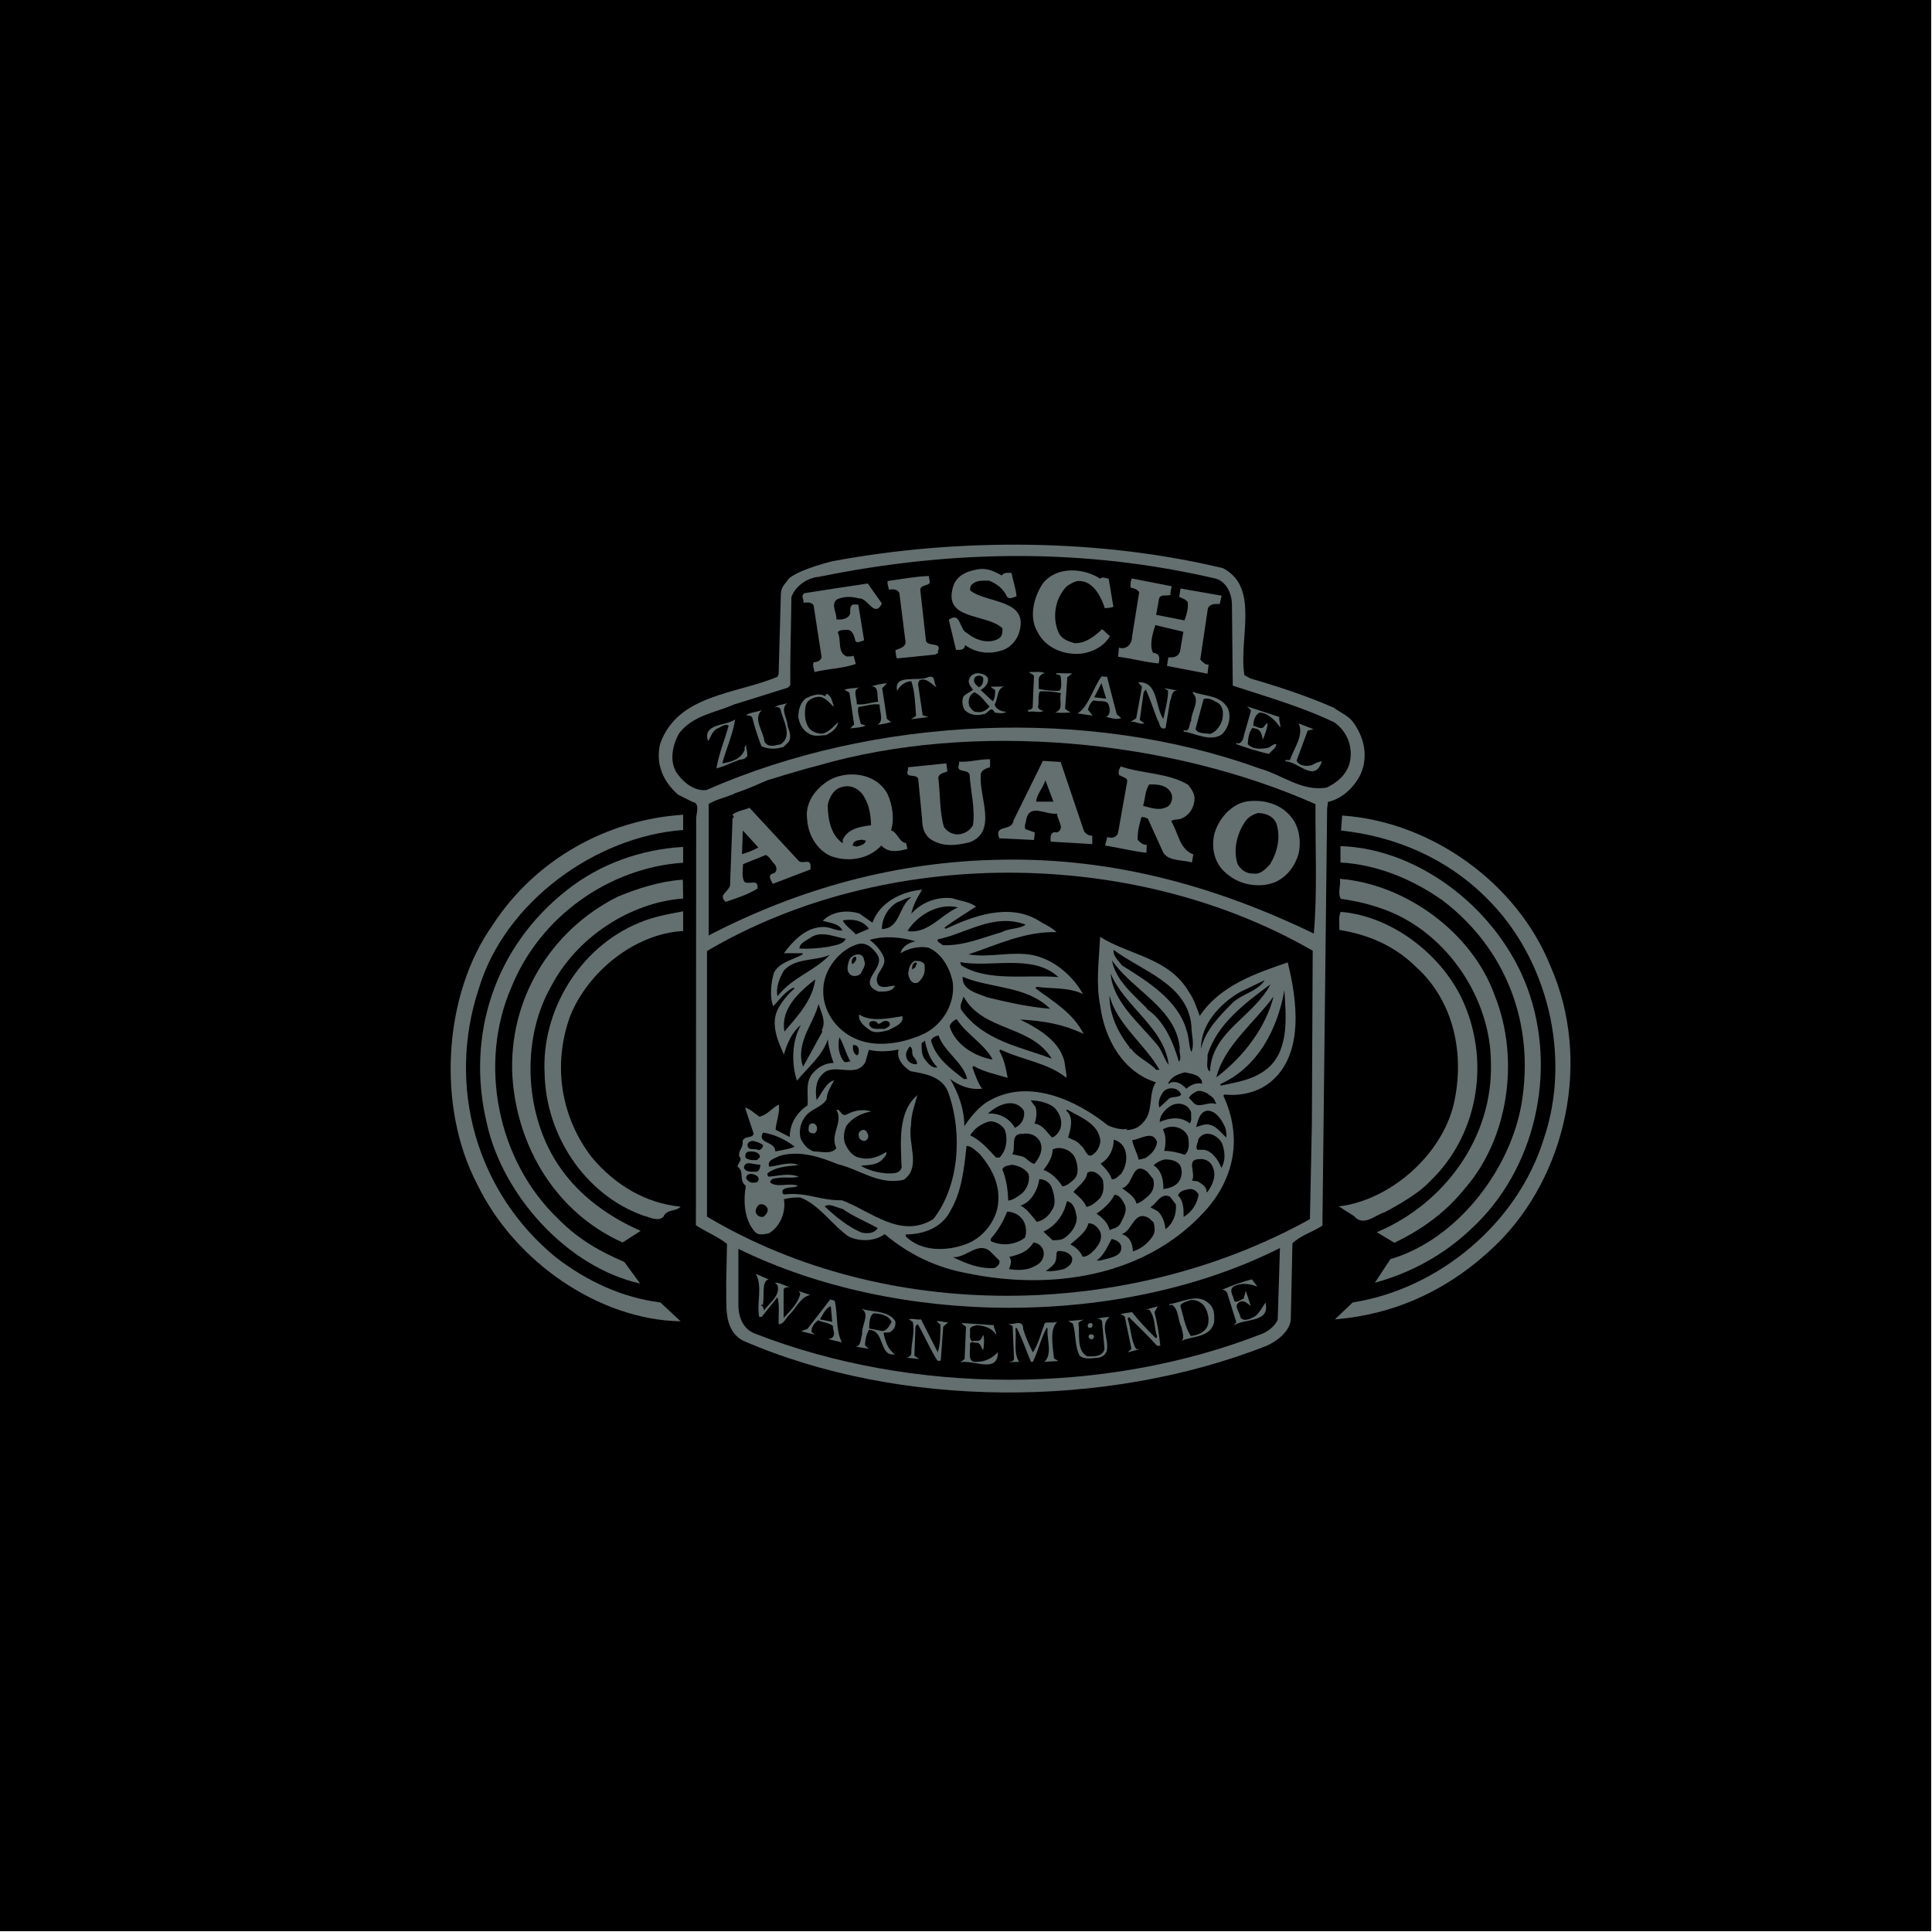 <?xml version="1.0" encoding="utf-8"?>
<!-- Generator: Adobe Illustrator 26.0.3, SVG Export Plug-In . SVG Version: 6.00 Build 0)  -->
<svg version="1.1" id="Ebene_1" xmlns="http://www.w3.org/2000/svg" xmlns:xlink="http://www.w3.org/1999/xlink" x="0px" y="0px"
	 viewBox="0 0 696 696" style="enable-background:new 0 0 696 696;" xml:space="preserve">
<style type="text/css">
	.st0{fill:#646F70;}
</style>
<rect width="695.7" height="695.7"/>
<g>
	<path d="M245.8,296.3c0,0-94.2,13.4-79.4,98.7c13.5,77.7,74.2,76.9,74.2,76.9l-13.9-14.3c0,0-57.9-22.8-51.2-83.8s70.2-66,70.2-66
		V296.3"/>
	<path d="M245.9,319.8c0,0-61.2,18.7-57.7,58c4.8,53.8,38.5,67.9,38.5,67.9l11.5-7.3c0,0-40.1-20-40.3-56.6
		c-0.2-36.6,48.2-49.8,48.2-49.8L245.9,319.8"/>
	<path d="M486,297.1c0,0,91.1,12.3,76.3,97.6c-13.5,77.7-76.6,76.1-76.6,76.1l10-8.9c0,0,64.2-27.4,57.5-88.5
		c-6.7-61.1-70.2-66-70.2-66l0.6-11.3"/>
	<path d="M483.8,319.6c0,0,60.2,18.7,56.7,58c-4.8,53.8-40.1,69-40.1,69l-11.5-7.8c0,0,41.7-20.5,41.9-57.1
		c0.2-36.6-47.8-49.8-47.8-49.8l0.3-12.3"/>
	<g>
		<path class="st0" d="M440.6,204.7c13.4,7,5.5,25.6,7.7,38.5l2.1,1.2c10.3,3,20.4,6.3,30.2,10.6c1.7,1.4,4.6,2.5,6.5,4.7
			c4.2,5.4,6,12.5,3.1,19.1c-2.2,4.7-6.7,9-11.8,10.1l-0.3,2.4l-1.7,150.2c-3.4,2.3-7.8,3.5-10.8,6.4l-0.6,27.6
			c-0.5,4.3-5.1,7.8-8.9,9.4c-57.6,22.6-131.9,22.7-188.6-2c-7.2-4.2-5.6-12.9-5.9-20.4l0.3-14.4c-3.4-2.7-7.6-4.3-11.2-6.7
			l0.1-146.4c-0.1-1.6,1.6-5.7-1.3-6.1c-1.6-0.8-5.2-2.6-5.2-2.6c-5.4-4.7-8.2-11.1-6.5-18.3c6.3-17.9,27.4-17.9,42.3-24.2l0.4-1
			l0.8-28.6c0.1-3,1.4-3.6,3-5.9c4.2-3.4,15.5-6.1,15.5-6.1C345.2,193.7,396.3,194,440.6,204.7z"/>
		<path d="M438.2,208.5c3.8,1.3,5.5,5.5,5.6,8.9l0.3,29.6c12.4,4.1,24.9,7.6,36.7,13.3c4.8,3.5,6.7,9.1,5.4,14.6
			c-1.2,4.2-4.3,6.9-8.2,8.8c-9.1,1.6-16.2-4.7-24.4-6.9c-61.6-22.3-138.6-18.8-199.1,7.8c-4.2,0.5-8-2.5-10.3-5.6
			c-3.3-4.3-2-10.6,0.5-14.9c5.1-6.5,12.9-7.3,19.7-10.3l19.5-6.1l0.8-0.9c-0.1-10.7,0.3-21.2,0.4-31.7c1.4-4,5.8-7,9.9-7.3
			c-0.3,0.1,0,0,0.5-0.1C343.3,198,390.8,197.4,438.2,208.5z"/>
		<path class="st0" d="M360.9,207.3c0.8-1.2,2-0.9,3.5-0.9c0.5,2.7,1.6,5.7,1.8,8.4c-1.3,0.4-3.1,1.6-3.8-0.6c-1.4-2.5-3.5-3.9-6-5
			c-2.2,0-4.3-0.3-6.1,1.2c-0.7,0.6-0.9,1.4-0.8,2.3c6,4.8,21.5,3,17.6,15.3c-0.7,2.4-3,5.2-5.6,6.1c-4.8,1.8-9.8,1.2-13.8-1.7
			c-0.4,2-1.8,1.7-3.3,1.7l-2.6-10.8c4.3-3.3,3.8,3.7,6.5,4.7c3,2.5,7.6,4.2,11.4,2.1c1.2-0.6,1.6-2.2,1.4-3.8
			c-5.9-5.5-22.1-2.6-17.5-15.7c1.7-3.9,5.7-5.1,9.4-5.6C356.1,204.7,358.4,206,360.9,207.3z"/>
		<path class="st0" d="M396.4,208.5c0.6-1,2.5,0,3,0l1.7,10.1c-1,0.4-2.1,0.4-3.1,0.5c-1.2-3.9-3.9-9.1-8.2-9.7
			c-2.2-0.5-3.8,0.8-5.4,1.7c-4.4,4.4-5.5,11.6-2.9,17.1c1.3,2.2,3.5,2.9,5.6,3.5c4.1,0.1,7.2-2.5,9.9-5c1,0.5,1.7,1.8,2.9,2.4
			c-2.2,3.9-6.7,6-10.6,6.4c-6.3,0.5-12.7-2.2-15.5-7.8c-3.3-5.4-1.3-12.7,1.8-17.4C380.6,203.8,390.4,204.6,396.4,208.5z"/>
		<path class="st0" d="M335,209.9c-0.7,1.2-3,0.7-3.5,2.4l2.1,18.7c1,2.1,6,0.1,4.2,3.8l0.3,0.3l-1.2,0.7l-13.8,1.4
			c-0.4-0.9-0.4-2-0.5-3c1.8-0.7,4.2-1.2,3.5-3.8l-2.1-16.8c-0.8-1.4-2.2-1.4-3.8-1.2c-0.1-1-0.7-2.2-0.4-3.1
			c5-0.7,9.9-1.6,14.8-1.8L335,209.9z"/>
		<path class="st0" d="M422.1,211.2c-0.1,1-0.6,2-0.4,3.1c-1.4,0.5-3.9-0.4-4.2,1.6l-1,5.6l10.2,2c0.8-2.1,1.4-4.2,1.2-6.5
			c-0.8-1.3-2.1-1.4-3.1-2l0.5-3l14.8,2.6l-0.7,3c-1.7-0.1-3.8-0.1-4.3,1.8l-2.7,18.2c0.8,0.8,1.7,2,3,1.8l-0.4,3.3l-14.6-2.8
			l0.5-3.1c1.7,0.1,3.5,0,4.2-2.1l1.2-7.1l-10.1-2.4c-0.9,3-2.2,6.8-0.9,9.9c2.5,0.4,2.6,1.7,2.1,3.9c-4.7-0.4-9.7-1.8-14.6-2.4
			l0.3-3.3c2.6,0.9,4.7-1.2,4.7-3.8l2.6-16.2c-0.8-1-1.8-1.4-3.1-1.6c-0.1-1-0.1-2.4,0.5-3.3L422.1,211.2z"/>
		<path class="st0" d="M317.7,217.4c-2.6,5.4-5.1-2-8.1-1.8c-2.9-0.7-5.1-0.9-8,0.3c-2.5,1.7-0.1,4.8-0.3,7.2c1.8,0.3,4.6-0.1,5-2.3
			c-0.1-1.7,0-3.4,2.1-3h0.8l2.1,12.9c-0.9,0.1-3.1,1.7-3.3-0.5c-0.4-1.3-1-3.4-2.9-3.3c-1.2,0.1-2.7-0.1-3.3,0.9
			c1.4,2.7-0.3,7.4,3.3,8.7c0.8-0.1,1.7,0.1,2.4-0.3l0.8,3c-5,1.7-10.1,1.7-14.9,2.9c-0.1-1.2-0.8-2.3-0.3-3.5
			c1.2-0.1,2.3-0.4,2.9-1.7l-2.9-18.8c-0.8-1.4-2.4-1-3.7-1c0.3-1-0.5-1.7-0.3-2.6l0.6-0.8c7.6-1.2,15.5-2.4,22.9-3.5L317.7,217.4z"
			/>
		<path class="st0" d="M376.6,242.6c-1-0.3-2.4,1-2.4,2.1v3.5c2.4,0.5,5.5,0.8,7.6,0.6c0.8-1.4,0.5-3.3,0.3-5.1
			c-0.4-1-1.6-0.4-1.7-1.2l5.9,0.1l-1.8,1.4l-0.8,11.4l2,1.3c-1.6,0-3.9,0.3-5.6-0.1c3.3-0.8,1.3-4.4,2.1-6.9
			c-2.4-0.5-5-0.8-7.6-0.6c-0.9,1.6-0.1,4.2-0.7,5.6c0.3,0.9,1.3,1.3,2.1,1.4c-1.6,0.8-3.1,0-5.2,0.3h-0.4v-0.8
			c0.6,0.3,1.2-0.1,1.6-0.6l0.5-11.5c-0.4-0.8-1.6-0.8-1.7-1.4C372.7,242.2,374.9,241.7,376.6,242.6z"/>
		<path class="st0" d="M355.9,244.4c0.4,2-1.4,3.4-2.6,4.2l4.3,4c0.9-0.8,0.9-2.9,0.9-4l-1.7-1.2l5-0.1c-2.9,0.8-2.1,4.4-3.5,6.5
			c0.5,1.8,2.7,2.6,4.2,2.6c-0.9,0.8-2.9,0.5-4.2,0.3c-1.3-3-2.6,0.9-4.2,0.6c-2.5,0.7-5.2,0.1-6.7-1.7c-0.7-1.3-1-3.3-0.3-4.7
			c0.8-1,2.2-1.4,3.4-2.4c-0.6-1-2.2-2.5-1.2-4.2c0.5-1.2,1.7-1.7,3-1.8C353.7,242.7,355.3,243,355.9,244.4z"/>
		<path d="M354.2,244.9c0,1-0.5,2.4-1.6,2.7c-0.9-0.8-2.4-2-1.4-3.5C352,243,354.5,243.2,354.2,244.9z"/>
		<path class="st0" d="M402.3,257.3l1.6,1.4c-2,0.7-3.8-0.1-5.6-0.5c1.4,0,1.8-2.4,1.2-3.9c-0.4-2.5-3.7-1.3-5.4-2
			c-1.2,0.5-1.8,2.1-2.2,3.3l1.7,2.2l-5.4-0.8c4-2.5,5.5-9,8.6-13.3l2,0.1L402.3,257.3z"/>
		<path class="st0" d="M337.4,247.3l-0.3,0.1c-1.8-1.2-3.5-3.4-5.9-2.3l-0.5,1.2l1.7,11.4l2.1,0.6l-6.3,0.8l1.8-1.2
			c-0.3-4.3-0.4-8.6-1.7-12.5c-2.2,0-4.3,1.8-5.1,3.5c-1.4-6.4,7.6-3.1,11.2-5C337.3,243.1,336.1,246.2,337.4,247.3z"/>
		<path class="st0" d="M419.1,259c0.6-3.1,1.7-6.8,1.7-10.2l-1.4-0.9l5,0.9c-2.5-0.4-2.2,2.5-2.9,3.8l-1.6,9.7c-2.4,0.8-2-2-2.9-2.9
			c-1.4-3.7-2.6-7.4-4.2-11l-0.8,0.9l-1.4,10.1l1.7,1.2c-1.7,0.5-3.1-0.8-5-0.6l2-1.2l2.1-11.4l-1.4-1.6
			C417.3,245.3,416,254.6,419.1,259z"/>
		<path class="st0" d="M319.5,246.2l-1.7,1.7l1.7,11.1c0.7,0.3,1,1.3,2.1,0.9c-1.6,0.6-3.7,1-5.6,1.2c2.7-1.3,0.7-4.8,0.9-7.3
			c-2.6-0.4-5.1,0.6-7.7,0.9c-0.4,2.1,0.5,4.2,0.9,6.1l1.8,0.6c-2,0.8-3.4,0.7-5.6,1l1.4-1.4l-1.7-11.5l-1.8-1
			c1.7-0.7,3.8-0.5,5.6-0.9c-3.1,0.8-0.8,4.2-1.2,6.1c2.6,0.4,5.2-0.7,7.8-0.9c-0.6-1.7,0.5-5.7-2.6-5.6
			C315.6,246.9,317.8,246.1,319.5,246.2z"/>
		<polygon points="394.2,251.2 396.8,246.1 398.5,251.7 		"/>
		<path d="M356.5,254.5c-1,1.3-2.7,2.3-4.3,2c-1.6,0.1-2.2-1-3-2.1c-0.6-1.8-0.1-4.1,1.8-5C353.3,250.3,354.8,252.9,356.5,254.5z"/>
		<path class="st0" d="M442.4,255.3c1.3,3.4,0,7.3-2.4,9.4c-4.2,2.5-9.1-0.4-13.6-1.2V263c2.5,0.9,1.8-2.2,2.7-3.3
			c0-3.4,3.5-7.4,0.5-10.1l0.3-0.3C434.3,250.9,439.8,250.4,442.4,255.3z"/>
		<path class="st0" d="M300.4,254.3l-0.3,0.1c-1.7-1.6-3.3-3.8-5.9-3.3c-1.6,0.3-3.4,1.2-3.9,2.9c-0.5,2.5-0.5,5.1,0.6,7.4
			c1,2.1,3.4,2.9,5.2,2.9c2.4-0.3,4.4-2.9,5.9-4.2c-0.5,2.4-2.2,3.5-4.3,4.7c-2.2,0.1-4.3,0.7-6.3-0.5c-2.3-1.3-3.3-3.4-3.8-5.9
			c0-2.6,0.6-5,2.6-6.8c2-0.9,4.8-2.2,7-0.8l0.6-0.9C299.7,250.8,299.7,252.9,300.4,254.3z"/>
		<path d="M438.9,253.3c2,1.6,1.8,4,1.4,6.1c-0.7,2.2-2.2,4.3-4.4,5c-1.8-0.4-4.4,0.1-5.2-1.8l2.9-10.8
			C435.7,251.2,437.3,252.5,438.9,253.3z"/>
		<path class="st0" d="M283.6,253.3c-2.7,2.2,0.1,5.4,0.1,8.1c0.6,1.8,1.8,4.6,0,6.3l-1.8,1.7v-0.3c-2.1,0.9-5.5,0.8-7.6-0.3
			c-1.3-3.3-2.4-6.8-3.3-10.3c-0.4-0.7-1.3-0.8-1.6-0.7c-0.3,0-0.4-0.1-0.5-0.3c1.6-0.9,3.8-1,5.6-1.7c-3.5,3.1,0.6,7.6,0.9,11.4
			c1.4,2.3,3.9,1.3,5.9,0.9c4.4-3.1,0.7-8.6-0.1-12.5c-0.3-0.9-1.4-1.2-2.2-0.6C279.9,253.9,282,253.9,283.6,253.3z"/>
		<path class="st0" d="M460.9,258.3c-0.3,1.4,0.5,2.3,0.3,3.8c-1.4-2.1-4-5.2-7.4-5.4c-1.8,0.8-2.3,3.3-2.3,4.8
			c1.3,0.1,2.3,1.3,3.7,0.5c0.3-0.7,1.2-1.3,1.4-1.7c0.1,2.1-1,4.2-1.6,6.1c-0.4-0.9-0.4-3.1-2.2-3.8l-1.6-0.4
			c-1.3,1.7-1.6,3.8-1.7,5.9c1.7,1.8,4.4,1.8,6.8,1.4c1.4-0.1,2.3-1.7,3.5-1.4c-0.1,1.4-1.8,2.4-2.7,3.5c-3.7-0.8-8-2.2-11.7-3.5
			v-0.5c1.6,0.9,2.6-1.4,2.7-2.6l2.6-9.1l-1.4-1.4L460.9,258.3z"/>
		<path class="st0" d="M264.8,259.2c-0.6,4.8-3.4,11.2-4.6,15.8c2.9-0.4,6.8-1.4,8.1-5c-0.3-0.8,0.3-1.2,0.4-1.8
			c0.1,1.7,0.6,2.4,0.5,4.2c-1.3,1.7-2.2,0.8-3.8,1.7c-2.5,0.9-4.8,2.1-7.3,2.7c0.8-5.1,3-10.3,4.4-15.4c-1.3-0.9-3,0.7-4.4,1.2
			c-1.7,1.2-2,2.9-3,4.4C252.9,260.6,261.4,261.6,264.8,259.2z"/>
		<path class="st0" d="M471.1,263.2l-4,10.8c0.9,2,3.7,2.2,5.6,1.6c1.2-0.7,2.5-1.3,3.5-1.3c-2.6,8-8.6-0.1-13.1,0v-0.5h1.6
			c1.4-4.2,5.2-9.1,3.1-13.2l5.4,2.1L471.1,263.2z"/>
		<path d="M473.9,289.7c-0.1,15,0.7,32.4-0.6,46.6c-34.2-16.5-71.3-27.3-112-26.6c-38.4,0.5-73.9,10.6-106,27.3v-47.4
			c3-1.7,5.7-2.2,8.9-3.5l0.5-0.3c4-1.3,8-3.1,11.7-4.7c0,0,11.8-3.7,17.9-5.2C350.9,259.4,421.8,266.5,473.9,289.7z"/>
		<path class="st0" d="M356.5,273.5c0.4,0.8,0.1,2,0.1,2.9c-1.3,0.4-3.4,1-3.3,3c-0.6,7.7,6.1,20.1-3.9,24
			c-5.1,1.3-10.3,1.8-14.6-1.4c-2-1.8-2.6-4.2-2.6-6.8l-1.4-14.4c-0.4-2.5-5,0.1-3.7-3.5v-0.9l13.8-1.4l0.4,2.9
			c-1,0.5-2.7,0.5-3.3,2.1c0.8,6.3,0.4,12.5,2.1,18c1.3,1.7,2.9,2.5,4.7,2.6c2.3,0,4.6-1.3,5.7-3.3c0.9-6.1-0.9-12.3-1.2-18.3
			c-0.9-2.2-5.1-0.3-3.8-3.8v-0.8C349.4,274.6,352.7,273.5,356.5,273.5z"/>
		<path class="st0" d="M390.5,299.4c0.8,1.2,1.8,1.6,3,1.7v3l-15-0.9c-0.1-1.4-0.3-3.9,2.3-3.3c3.1-1.4,0-4.6,0-6.8
			c-4,0.6-9.8-3.9-11.1,2.1c-0.1,1.2-0.8,2.3-0.3,3.5l3.4,1.2l-0.3,2.7L360,302c-2.1-5.2,4.6-2.3,5.1-6.4l10.6-21.5l6.4,0.4
			L390.5,299.4z"/>
		<path class="st0" d="M428,282.7c1.3,1.7,2.6,3.4,2.3,5.7c-0.4,2.9-1.8,5.2-4.7,6.5c-1,0.5-2.6,0.1-3.7,0.9c2.6,4.1,2.9,10.1,8,12
			l-0.5,2.9c-3.3-1-8.4-0.4-10.3-3.5l-5.6-12.3c-0.8-0.3-1.4-0.7-2.3-0.5c-0.8,2.6-1.4,5.2-1.4,8.1c0.8,0.9,2,2,3.3,1.8l-0.1,2.9
			c-4.8-0.5-9.9-1.8-14.9-2.6l0.8-3.1c1.4,0.6,3.5,0.3,3.9-1.6l3.3-18.5c0-1.3-1.6-1.3-2.4-2h-0.4c-0.7-1-0.1-2.4,0.4-3.3
			C411.7,278.8,420.8,278.4,428,282.7z"/>
		<path class="st0" d="M319.8,286.2c1.7,3.8,2.5,8.9,1.2,12.9c2.5,0.9,2.9,4.4,5.4,4.6l0.5,2.1c-3.3,0.9-6.8,1.6-9.4-1.2
			c-4.6,5-12,6.1-18.2,3.8c-5-2.2-8.1-7.6-8.5-12.9c-1-6.4,3.1-11.6,8.2-14.6C305.8,277.3,315.9,278.6,319.8,286.2z"/>
		<path d="M373.3,288.8c0.1-2.6,2.5-5,3.3-7.7l2.9,7.7H373.3z"/>
		<path d="M422.1,286.2c0.5,1.8-0.3,4.2-2.2,4.7c-2.7,1.2-5.6,0-8.1-0.6c0.8-2.6,0.7-5.5,2.2-7.7
			C417.2,282.5,420.8,282.8,422.1,286.2z"/>
		<path d="M311.5,287.4c1.7,3,2.2,6.4,2.3,9.9c-3.9,0.5-8.4,1.2-10.2,5.2v1.3c-4.2-2.9-5.4-8.5-5.4-13.8c0.5-2.7,2.2-5.9,5.2-6.5
			C306.8,282.5,310,284.5,311.5,287.4z"/>
		<path class="st0" d="M466.4,296.1c1.8,3.3,2.3,7.7,1.4,11.5c-1.2,4.2-3.8,7.8-7.8,9.9c-5.2,2.5-12.5,1.6-17.1-2
			c-5-3.4-6.7-9.1-5.5-14.8c1.4-5.5,6-11,11.8-12C456.1,287.8,462.8,290.1,466.4,296.1z"/>
		<path class="st0" d="M287.8,310.2c1.6,1.2,4.3-1.2,4.2,2.1v0.9l-13.6,5.2c-0.5-1-2.2-3.3,0.3-3.8c1.4-0.5,1.2-2.4,0.3-3.3
			c-1-1-1.7-2.6-3.1-3.3l-8.2,3.3c-0.1,2-0.6,4.7,0.5,6.4c1.7,1.2,5-1.4,4.7,2.4c-3.3,2.1-7.6,3.5-11.5,4.8
			c-2.7-2.6,0.8-3.3,1.6-5.9l0.9-24.2c0.9-0.4,0.1-0.9,0-1.4c1.8-1.3,4.2-1.6,6.1-2.4L287.8,310.2z"/>
		<path d="M459.8,296.6c1.7,5.1,0.3,10.6-2.3,14.8c-1.6,1.7-3.4,3.7-6,3.3c-2.5,0.1-4.6-1.4-5.7-3.5c-1.7-5.5,0-11.4,3.1-15.7
			c1.2-1.4,2.6-2.1,4.2-2.6C455.8,292.9,458.6,293.9,459.8,296.6z"/>
		<path class="st0" d="M246.1,299c-31.5,2.3-64.1,25.9-73.5,56.8c-11.9,35.6-0.9,73.8,27.7,97.2c11.2,8.6,23.9,14.5,37.6,16.2
			l7.3,6.8c-29.3-0.5-59.8-21.4-73.3-49.4c-14.5-27.6-12.4-68,5.6-93.4c15.3-23.5,41-37.9,68.6-39.7V299z"/>
		<path class="st0" d="M558.7,348.4c14.6,33.3,5.9,75-19.7,100c-16.3,15.8-35.8,25.1-58.1,26.9l6.4-6.1
			c30.8-4.8,59.3-28.3,68.8-58.8c10.1-29.4,1.7-65.2-20.9-87.2c-14.1-14-32.5-21.9-52.1-24l0.4-5.4
			C515.3,295.9,546.6,317.9,558.7,348.4z"/>
		<path d="M273.2,305.3c-1.8,1-3.8,1.8-5.9,2.4l0.3-8.5L273.2,305.3z"/>
		<path d="M402.7,301.1l-0.4,0.9L402.7,301.1z"/>
		<path d="M311.9,302.7c-0.1,1.6-2.2,2-3.5,2.3c-0.3-0.4-1.2,0.1-1.2-0.7c0.4-1.7,2.2-1.6,3.5-1.8
			C311.1,302.7,311.5,302.8,311.9,302.7z"/>
		<path class="st0" d="M550.3,356.1c10.8,29.5,3,65.3-20.4,86.7c-9.9,9.4-21.8,15.8-34.6,19.3l5.6-8.5c24.2-7.1,43.4-32.5,47.3-56.4
			c4.6-28.1-5.3-55.2-28.6-72.9c-11-7.7-23.5-12.8-36.7-13.6v-5.9C512.1,305.8,540.2,328.5,550.3,356.1z"/>
		<path class="st0" d="M246.1,310.8c-26.8,1.8-51.6,19.5-61.8,44.7c-12,27.3-5.4,62.6,17,83.8c7.1,7.2,15.1,11.7,23.6,15.3l5.7,7.8
			c-26.2-5.9-49.4-31.6-55.2-57.6c-7.7-32,3-63.9,28.9-84.2c11.8-9.3,26.4-14.6,41.8-15.5V310.8z"/>
		<path d="M472.9,342.5l-0.3,62.4l-0.7,34.3c-65.7,36.4-152.6,37.5-217.2-0.9v-95.7C319.1,304.7,408.4,305.3,472.9,342.5z"/>
		<path class="st0" d="M538.5,358.7c9.1,22.7,5,51.6-11,69.7c-7,8.7-15.9,14.9-25.2,19.3l-6.3-3.8c24.3-10.2,41.9-34.1,41.1-61.1
			c-0.1-22.9-15.4-46.1-37.2-54.7c-5.4-2.1-11-3.5-16.9-4.3c-1.2-2.2,0.1-4.7-0.3-7.2C506.5,318.5,530.5,336.1,538.5,358.7z"/>
		<path class="st0" d="M246.1,323.7c-19.1,1.4-38.5,14-47.7,31.9c-11,19.5-9.3,47.1,3.5,65.2c7.2,10.3,17.8,17.8,28.9,22.6l-6.5,4.2
			c-23.9-10.7-38-34.3-39.7-59.7c-1.6-27.6,13.7-52.8,38-64.9c7.3-3,15-5.5,23.4-6.1L246.1,323.7z"/>
		<path class="st0" d="M332.2,320.5c-1.7,2.7-3.4,5.9-3.9,8.7c3.7-4.3,9.7-6.3,14.8-5.6c2.9,1,6.1,1.2,8.5,3
			c-3.3,2.2-7.7,4.8-11.4,7.6l0.5,0.4c9.9-4.6,22.7-9.4,33.4-3c2.1,1.4,4.6,2.3,6.5,4.2c-11.5-0.3-21.4,4.6-31.7,8
			c8.5,1.6,18.5-2.2,26.8,1.4c5.7,2.1,11.5,7.4,14.4,12.9c-5.2-2.5-10.7-1.8-16.7-2.6l-0.4,0.5c6.4,4.8,13.5,8.8,17.4,16.5
			c-7.2-3.5-14.6-4.8-22.9-5.2c6.7,3.3,15.3,8.2,16.2,16.7c0.1,1.4,0.6,2.7,0.5,4.3c-6.8-5.5-15.9-6.4-23.8-10.2l-0.4,0.5
			c1.7,2.9,2.4,6.3,3,9.7c-4.2-1.3-8.5-2.1-12.3-4.3l-0.4,0.5c1,2.6,1.8,5.4,3.5,7.7c-4.3,0.5-8.2-1-11.5-3.5c2.9,5,5.1,10.8,5.1,17
			c2.1-3.1,5.4-7.4,9.4-9.4c14-7.7,30.8-0.1,42.3,9.1c2.1,1,5.4,1.8,7,1.2c-0.1,0.1-0.3,0.3-0.3,0.5c2.1,0,4.4-0.8,5.9-2.6
			c4.1-4.2,1.8-10.3,4.7-14.6c-11.8-3.7-18.4-15.5-20-27.3c-1.7-8.5-0.5-16.1-0.1-25.1c10.6,6.7,24.8,7.4,32.1,20
			c1.8,2.6,2.7,5.5,3.8,8.5c7.4-11.1,20.4-15.4,31.7-19.3c3.3,13.3,6.1,32.9-6.1,43c-4.6,3.9-11.1,5.2-16.7,4.6l-0.4,0.4
			c6.9,14.9,4.2,29.8-6.9,41.9c-21.7,23.6-55.5,28.3-85.3,22.1c-11.1-2-21-6.7-29.8-14.1c-3.7,2.7-9,2.7-12.9,0.9
			c-5.9-4-10.7-11.6-17.5-14.1c-1.8-0.1-4,0.1-5.9,0.6c0.8,4.8-1.4,9.9-5.4,12.3c-1.7,0.3-3.7,0.9-5-0.5c-3.9-4.3-4.3-11.1-3.3-16.6
			c-2.7-2-0.4-5.2-3-6.9c0-1.3,2-2.4,0.6-3.7c-0.4-2.3,1.6-3.1,1.2-5.5c0.7-2.1,3.5-0.8,4-2.7l-3.1-9.4c1.7,0.4,3.3,2,5.2,3.3
			c2.9-0.7,4.4-3.1,7-4.4c0.4,3-1,6.3-1.2,9.1l5.1,2.6c0-4.7,2.4-8.7,6.4-11.4c0.4-4.1-1-8.5,2.1-11.8c2-2.2,4.4-3.4,7.3-3.5
			c-1-2.6-1.8-5.7-2.1-8.5c-1.8,5.8-7.2,10.2-11.1,14.9c-2.1-6.3-1.8-14.4,1.4-20c-3.1,2.3-5,6.7-6.1,10.6c-2.1-4.7-5-11-2.1-16.5
			c1.4-2.6,3.4-5.1,5.9-7.3l-0.3-0.3c-2.9,1.2-5.1,4.3-7.3,6.7c-1.4-3.1-0.9-8.6,0.3-12.3c2.3-3.8,6.8-4.4,10.3-6.4l-0.1-0.4
			c-2.6,0-4.4,0-6.7,0c3-4.1,7.6-9.1,13.4-9.4c2.9-0.4,5.1,1.4,7.7,1.2c-1.3-2.6-4.6-2.7-7.1-3.5c3.4-3.4,8.7-4,13.2-2.6l4.7,3.3
			C316.9,325,325,321.1,332.2,320.5z"/>
		<path d="M328.3,323.2c-4.7,3.4-3.9,11.2-10.6,11.5c0-3.7,2-7.6,5.6-9.7C324.9,324.5,326.7,323.3,328.3,323.2z"/>
		<path d="M345.1,326.9c-5.9,2.5-10.6,9.3-17.6,8.6c-0.1-0.3-0.4-0.1-0.6-0.1C330.7,329.4,338.3,325.2,345.1,326.9z"/>
		<path class="st0" d="M527.5,361.7c9.3,21.7,4.7,47.7-12.5,64c-4.7,5.2-16.2,11-16.2,11c-3.4,1-7.6,5.4-11,1.4l-5.5-3.5
			c18.5-2.2,37-18.4,41.4-36.8c4-17.4,0.4-36.8-13.5-49.4c-7.8-7.7-17.2-11.7-27.7-13.4c0.1-2.2-0.4-5,0.5-6.5
			C501.8,330,520.3,344.6,527.5,361.7z"/>
		<path class="st0" d="M246,335.4c-17.6,1-34.5,15-40.7,30.9c-6.3,17.6-3.1,36.3,7.8,50.5c8.4,10.1,19.5,16.7,32.1,17.9
			c-1.6,1.8-5.1,0.9-6.1,3.5c-1.8,2.1-5.1,0.3-7.4-0.3c-21.2-7.6-35.1-29.2-35.5-51.2c-1.2-22.3,12.4-45.4,34.1-54.3
			c5-2.1,10.3-3.1,15.8-4.1V335.4z"/>
		<path d="M313,334.6l-4.7,2c-1.4-1.6-3.8-3.1-4.7-5C306.8,330.9,311,331.5,313,334.6z"/>
		<path d="M369.5,333.1c-2.4,1.7-6,1.2-8.6,2.7c-7.1,2-13.6,5-21.4,4.7c-0.4-0.9-2-0.8-1.7-2.1C348.2,336.3,357.9,328.8,369.5,333.1
			z"/>
		<path d="M304.7,338.2c-1,2.2-4.2,2.3-6.4,2.9c-3.3,0.5-6.8,0.8-10.3,0.6c0-2.1,2.9-3,4.4-4.2C296.4,335.3,300.7,337.6,304.7,338.2
			z"/>
		<path d="M329.8,339.1c-2.2,0.4-4.8,1.8-5.4,4.3c2.6-1.6,6.4-2.7,10.1-2c4.8,2.1,7.7,7.4,8.7,12.3c1,7.2-3,14.8-9.9,18.5
			c-7.2,3.5-17.4,5.5-25.1,2c-7.1-3.1-12.1-10.3-11.6-18.2c0.3-6.9,5.9-14,12.5-15.9c3.1-0.8,5.6,1.7,7,3.9
			c3.1,4.8-7.8,9.8,0.3,13.2c2,0,5,0.3,6-2.1c-1.7-0.1-4.3,1.3-6-0.3c-2.4-4.2,4.2-6.5,1.6-10.8c-1-2-2.9-4.1-4.7-5.4
			C318.7,337,324.6,337.6,329.8,339.1z"/>
		<path d="M429.2,369.6c0,3.3,1.2,6.5,0,9.4c-0.9-1.7-0.8-5.4-1.8-8c-3.1-10.8-14.2-17.6-23.2-23.2c-1.3-1.8-3.4-3.5-3-5.6
			C411.3,349.8,427.9,354.5,429.2,369.6z"/>
		<path class="st0" d="M311.3,346c0.8,1.7-0.5,3.1-1.2,4.7c-0.9,0.9-2.3,1.2-3.5,0.6c-2-1.4-1.2-3.5-0.7-5.4
			C306.7,343.8,311,342.5,311.3,346z"/>
		<path d="M298.9,344c-5.5,5.9-13.6,8.1-18.8,14.9c-0.7-3.1,0.7-6.5,2.3-9.3C286.7,345,293.5,346.3,298.9,344z"/>
		<path d="M308.3,344.6c0.5,0.9-0.3,2.1-1,2.6h-0.4C306.6,346,307.1,344.7,308.3,344.6z"/>
		<path class="st0" d="M333.1,348.5c0.3,2.3-1,4.4-2.5,5.5c-2.2,0.7-3.1-1.4-3.4-3.1c0.1-1.7,0.5-3.7,2.2-4.7
			C330.7,346,333.5,346.3,333.1,348.5z"/>
		<path d="M425,377.5c-0.4,1.8,0.9,3.4-0.3,5c-2.1-7.2-5.4-15-11.7-19.1h0.3c-4.7-4.8-11.5-10.3-12.7-17.4
			C408.2,357,423.6,363.1,425,377.5z"/>
		<path d="M329.8,348.4l-1.2,0.9c-0.1-1,0.1-2.2,1.2-2.6C330.9,346.9,329.8,347.7,329.8,348.4z"/>
		<path d="M381.3,352c-11.2-1-25.2,1.8-35-4.2l-0.4-1.2C357.2,348.7,372.1,343.5,381.3,352z"/>
		<path d="M421,383.6c-1.4-1.7-2.2-4.6-3.7-6.7c-6.8-8.4-16.3-15.7-17.2-26.2C405,362.5,419.5,370.3,421,383.6z"/>
		<path d="M378.3,363.4c-7.6-0.6-15.2-2.3-22.6-4.1c-3.4-1.4-9.3-2.6-8.9-7.4C357.1,356.2,369.7,355,378.3,363.4z"/>
		<path d="M293.7,352.8c-0.9,7.4-6.4,13.3-11.1,18.8C281.1,363.5,287.8,357.4,293.7,352.8z"/>
		<path d="M444.3,361c-4.8,4.8-10.2,10.2-11.6,16.8c-0.3-8.5,6.8-16.3,14-20.4l8.9-4.3C453.2,357,447.9,357.9,444.3,361z"/>
		<path d="M435.9,386c-1.7-1-0.7-3.9-0.9-5.9c3.4-11.2,13.6-18.8,22.7-25.5C451.5,366.4,436.5,371.6,435.9,386z"/>
		<path d="M457.3,384.3c-5,4.6-11.4,5.5-17.6,6.8v-0.6c13.6-6.1,20.6-20.1,23-33.8C463.2,365.3,464.6,377.4,457.3,384.3z"/>
		<path d="M417.7,385.4h-1.2c-2.6-2.9-6.7-4.3-9.1-7.7h-0.7l0.3-0.3c-4.3-5.5-7.4-11.9-7.3-18.8C402.3,369,412.5,376.2,417.7,385.4z
			"/>
		<path d="M378.9,381.4c-11.2-4.3-24.5-6.3-32.6-17.6c-0.8-1.7,0.5-3.3,0.8-4.8C354.2,371.7,371.3,369.1,378.9,381.4z"/>
		<path d="M438.2,388.1c2.7-11.2,13.7-19.7,20.6-29.1C456.1,369.8,448.3,380.5,438.2,388.1z"/>
		<path d="M296,371.3l0.3,0.3l-7,12.7c-1.8-4.8,0.1-10.3,2.3-14.6c1.2-2.6,2.5-5.1,3.3-8C295.9,365.1,297.7,367.9,296,371.3z"/>
		<path class="st0" d="M325.1,366.1c0.5,2.9-3,3.8-5,5c-2,0.5-4.3,1.2-6.3,0.3c-2.1-1.4-4.7-3.3-4.3-5.9
			C314,368.3,320.3,366.8,325.1,366.1z"/>
		<path d="M344.7,367.2c3.4,5.4,9.8,8.7,12.9,14.5c-6.3-1-13.6-5.4-15.5-12C342.4,368.6,343.8,367.3,344.7,367.2z"/>
		<path d="M318.9,367.8c0.6-0.1,1.2,0.1,1.6,0.7c0.5,1.4-1.2,1.7-1.8,2.2c-2.4-0.3-4.7,0.7-5.6-1.7c0-1.4,1.8-1.3,2.7-0.9
			C316.6,369.9,317.7,367.7,318.9,367.8z"/>
		<path d="M338.1,373c2,5.9,9,9.8,10.3,15.7h-1.2c-5-3.9-10.1-7.6-11.8-13.8C335.7,373.7,337,373.3,338.1,373z"/>
		<path d="M306.3,382.2c-0.5,0.5-1.3,0.4-2.1,0.4c-2.1-2.4-2.5-6-1.8-8.9C304,376.2,304.6,379.4,306.3,382.2z"/>
		<path d="M337.7,384.5c-2.2,0.5-3.5-1.7-4.7-3.1c-1-1.6-1-3.5-1-5.6l1.2-0.9C333.9,378.4,335,381.8,337.7,384.5z"/>
		<path d="M309.2,379.8l-0.5,0.4c-1.2-0.6-1.6-2.1-1.4-3.7C309.3,376.2,309.7,378.3,309.2,379.8z"/>
		<path d="M329.4,381c0.4,0.7,1.2,1.6,0.9,2.4c-1.7,0.1-3.5-0.9-3.8-2.6c-0.4-1.6,0.4-2.6,1.2-3.8
			C329.4,377.7,327.9,379.7,329.4,381z"/>
		<path d="M323.7,378.1c-0.8,3.5,1.7,6.1,4.3,7.8c5.4,0.9,11.9,2,13.8,8.2c5,14.4,3.7,33.3-5.6,45.1c-11.8,7.3-22.6-3-32.9-6.8
			c-8.2,0.1-12.4-3-20.8-2.1c-0.8-0.1-0.8-1.2-0.4-1.7c1.4-1.2,3.8-0.5,5.4-1.4c-3.1-1.3-7.8,0.9-10.1-1.3c0.4-1.7,2.4-1.3,3.8-1.7
			c2.5-0.1,4.2,0.3,6.5-0.3c-3.3-1.4-7.3-0.3-10.8,0c-0.4-0.3-0.5-0.7-0.4-1.2c3.1-2.5,7.3-2.5,11.2-3c-3.3-1.4-7.2,0.3-10.6,0.6
			c-0.9-2.4,2.1-3,3.8-3.9c7.1-2.1,14.6,0.4,20.9,3c7.8,1.8,14.8,7.7,23.8,5.6c6.4-4.6,1.3-12.9,2.6-19.7c0-3.9,1.4-7.4,2.3-10.8
			c-7.2,6.1-6,17.1-5.7,26.1c-0.7,2.5-3.7,2.1-5.6,2.1c-3.4-0.3-6.4-1.2-9.1-2.7c2.2-0.4,6,0,8-2.6c0.8-0.7,1.4-1.6,1.2-2.4
			c-2.7,1.7-6.1,3-9.4,2.1c-2.7-0.4-4.3-2.6-5.4-5c-0.9-2.1-0.4-4.7,0.4-6.5c2.2-3,5.5-4.6,9-5.2c-3.1-1-6.5-0.3-9.1,1.2
			c-2,0.6-1.8-2.1-3.5-1.8c2.7,4.6-2.5,8.7,0,13.8c-1.8,2.4-5.5,1.2-8.1,1.2c-2.2-0.6-3.8-2.6-4.8-4.7c-0.6-2.6-0.1-5.2,1.3-7.3
			c2.1-3.4,6.3-3.7,8.1-6.8c0.1-2.6,1.6-4.7,2.7-6.8c-2.7,0.5-4.4,4.6-6.3,7.1c-0.5-2.9-0.5-6.7,1.8-9c4.1-5.1,12.4,1.7,15.8-4.8
			l1.2-4.3C316.5,379,320.2,378.8,323.7,378.1z"/>
		<path d="M433,389.5v0.9c-2-0.5-4.2,0.5-5.6,1.8c-1.4-1.4-3.4-3.1-5.9-2.1c-0.1,0.3-0.4,0.3-0.7,0.3c1-2.5,3.7-3.5,6-4.1
			C429.2,386.9,431.8,386.9,433,389.5z"/>
		<path d="M425.5,394.3c-0.8,1.2-3,0.6-4.3,1.4l-3.5,3.3c-0.7-1.7,0.1-3.8,1.2-5.4C420.4,391.3,424.6,391.6,425.5,394.3z"/>
		<path d="M437.3,395.8l0.9,2c-2.5-1.3-6.3,1.7-8.2-0.5l-1.7-1.8c0.7-1.2,1.8-1.8,2.9-2.4C433.6,392.6,435.7,394.3,437.3,395.8z"/>
		<path d="M379.7,398.9c2,2,3.1,4.6,2.4,7.4c-0.5,1.4-1.6,3-3.1,3.5c-1.7-1.7-3.5-4.8-6.3-5c0.5-1.3,1-3.8,0.4-5.9l-1.8-2.5
			C374.3,396.5,377.2,397.1,379.7,398.9z"/>
		<path d="M368.9,400.2c0.4,2.7-1,5.1-3.3,6.1c-1.8-3.3-5.6-5.5-9.7-5.1C359.2,398,365.6,395.1,368.9,400.2z"/>
		<path d="M429.1,400.7c-0.1,1.3,0.4,3-0.5,4c-3.1-2.6-7.3-2.1-10.8-0.5c-0.1-2.3,2-4.7,4.1-5.9C424.4,396.9,428,397.6,429.1,400.7z
			"/>
		<path d="M396.4,411c-0.1,2.2-1.4,4.2-3.1,5.2c-2,0.7-2.3-2.5-3.9-3.5c-1.2-1.7-3-2.1-4.6-2.9c0.7-2.5,2.3-7.3-0.7-9.7l0.3-0.4
			C388.9,402.3,395.9,404.8,396.4,411z"/>
		<path d="M441,405.4c0.7,1.3,0.9,2.9,0.8,4.4c-2-1.7-4.2-5.1-7.6-4.7c-1,0.1-2.2,0.6-3.3,0.9c0.7-2.2,1.2-5.6,4.2-5.9
			C438,400.3,439.9,403.1,441,405.4z"/>
		<path d="M362.1,407.3c1,3.4,0.4,7.2-2,9.7h-1.3c-2.7-3-5.7-6.3-9.3-8c1.6-2.6,4.2-4.3,6.9-5C358.3,403.7,361.2,405.2,362.1,407.3z
			"/>
		<path class="st0" d="M294.3,406c0.1,0.9,0,1.7-0.9,2.3c-0.8,0-1.8,0-2.1-1c0-0.9-0.1-2.2,0.9-2.5C293.3,404.4,294,405.2,294.3,406
			z"/>
		<path d="M428,409.5c0.4,2.2,0.6,5.1-1.2,6.5c-2.1-0.7-4.8-1.4-7.4-1.4c0.6-2.1,0.8-5.6-0.5-7.7C421.9,404.9,426.6,406,428,409.5z"
			/>
		<path class="st0" d="M312.7,408.7c0.4,1.2-0.5,2.5-1.7,2.3c-0.9-0.3-1.6-0.8-1.6-1.8c-0.4-1,0.4-1.8,1.2-2.1
			C311.8,406.7,312.3,407.8,312.7,408.7z"/>
		<path d="M286.3,413.1c-2,0.9-4.7,1.2-7,1.7c0.1-3.8-6.8-2.7-4.4-6.8C279.2,408.7,282.9,410.5,286.3,413.1z"/>
		<path d="M374.7,411.3c1.3,3-0.3,5.9-2.1,8c-1.7-0.4-2.7-2.1-4.3-2.7l-3.7-0.8c1.6-1.7-1-7.7,3.7-7.3
			C371.1,407.9,373.6,409.2,374.7,411.3z"/>
		<path d="M440.3,412c1,2.9,1.3,6.1-0.3,8.7c-1-2.5-3.1-6-6.3-6.5h-2.4c-0.8-1.4,0.4-2.5,0.4-3.8C434,406.7,438.7,408.8,440.3,412z"
			/>
		<path d="M416.8,411.3c-0.1,2.5-2.1,4.6-4.2,5.9l-2.4,0.6c-0.5-2.5-2-4.8-2.3-7.1C410.9,410.5,415.2,407,416.8,411.3z"/>
		<path d="M405,413.6c1.4,3,0.7,6.8-1.2,9.4c-1,0.6-1.8,2-3.3,1.8c-0.6-2.1-2.4-4-4-5.6c3.4-2,4.8-5.8,4.7-8.6
			C402.8,410.9,404.4,412.2,405,413.6z"/>
		<path d="M274.9,412.5c0,0.9-0.8,1.8-1.7,1.8c-1.2-0.8-3.7,0.4-3.9-1.6c-0.1-1.2,1-1.6,1.8-1.7
			C272.5,411.2,273.7,411.7,274.9,412.5z"/>
		<path d="M359.5,434.2c-0.9,6.1-5.8,12.1-11.8,14.1c-6.9,2.5-15.9,2.6-21.4-2.9v-0.7c6.7,0,13.2-2.6,16.2-8.7
			c4-6.9,4.8-15,5.7-23.2c1.7,0,3.4,1.8,4.8,3C357.4,421,360.5,427,359.5,434.2z"/>
		<path d="M387.4,417.4c0.9,2.4,1.4,5.5-0.4,7.4c-1.3,1.2-2.7,2.4-4.3,2.6c-1.3-2.3-4.1-5.1-6.8-5.9c1.7-2.2,3.3-4.6,3.3-7.4
			C381.8,412.7,386.2,414.2,387.4,417.4z"/>
		<path d="M273.7,416.3c0.4,0.8-0.7,1-0.9,1.6c-1.6,0.1-3.1,0.1-4.3-0.9c0-0.8,0-1.8,1-2.1C271.1,414.7,273,414.8,273.7,416.3z"/>
		<path d="M425.5,420.7c0.5,1.8,0.1,3.8-1,5.2c-1.4,1.7-3.4,2.1-5.4,2.5c0.1-3.1-0.6-6.7-3.5-8.6c1-1,2.5-1.8,4-2.1
			C421.8,417.6,424.8,418.2,425.5,420.7z"/>
		<path d="M437,420.7c1.3,3.1-0.3,6.3-2,8.7h-0.4c0.3-1.8-1.8-3-3.1-3.8l-2.1-0.3c1.6-2.6-2.2-7.6,2.4-7.7
			C434.2,417.2,436.4,418.6,437,420.7z"/>
		<path d="M273.9,419.5c0,0.3,0,2.1-1.2,2.6c-1.8,0-4,0.3-4.7-1.4C268.3,417.6,272,419.9,273.9,419.5z"/>
		<path d="M370.6,423.1c0.4,2.5-0.5,5-2.4,6.8c-1.6,1.2-3.4,2.5-5,2.6c-0.1-4-0.7-7.8-2.1-11.2c0.4-1.3,2.1-1.4,3.5-1.7
			C366.9,419.9,369.4,421,370.6,423.1z"/>
		<path d="M415.4,424.7c0.7,2.2,0.1,4.4-1.6,6c-1.4,1.2-2.7,2.5-4.4,2.9c-0.5-2.6-3.5-4.2-5.2-5.6c4.3-0.8,3.4-10.2,9.1-5.9
			L415.4,424.7z"/>
		<path d="M397.3,425.1c0.4,2.5,0.4,4.4-0.9,6.4c-1.6,1.6-3,2.9-5,3.3c-0.8-2.2-3.1-4-4.7-5.4c1.6-2,4.7-4,5-6.9
			C393.7,421.1,396.3,423.1,397.3,425.1z"/>
		<path d="M273.2,424.2c0.4,1-0.4,2-1.3,1.8c-1.4,0.3-2.6-0.4-3.1-1.6C268.8,422.1,272.4,422.8,273.2,424.2z"/>
		<path d="M378.9,427.8c0.8,2.5,1.8,5.9,0,8.2c-1,2-3.1,3.7-5.4,4.2c-1.4-1.7-3.5-4.8-5.9-5.9c3.7-1,6.3-5.6,6.8-9.5
			C376.4,424.7,378.3,426.2,378.9,427.8z"/>
		<path d="M431.8,430.4c-0.5,3.1-2.4,6.3-5.4,8c0-2.3,0.1-5.7-2-7.7c0.4-1.6,2.3-2,3.8-2.3C429.9,428.1,431.2,429.1,431.8,430.4z"/>
		<path d="M405.3,434.2c0.8,2.5-0.8,4.7-1.8,6.8c-1,1.4-2.5,1.6-3.8,2.1c-0.4-2.5-2.9-4.7-4.7-5.9c2.6-1.7,5.2-4.1,6.5-6.8
			C403.5,430.5,404.5,432.6,405.3,434.2z"/>
		<path d="M423.6,433.9c0.3,3.3-0.9,6.8-3.7,8.9c-0.4-2.4-0.9-4.7-2.9-6.5l-2.6-1.4c2.3-1.2,3.7-5.4,7.1-3.8L423.6,433.9z"/>
		<path d="M387.9,438.6c0,3-2,5.6-4.3,7.3c-1.2,0.9-3.1,0.9-4.4,0.9l-3.3-3.1c4.6-2.2,7.3-6.1,8.5-11
			C387,433.4,387.5,436.2,387.9,438.6z"/>
		<path d="M276.5,435.3c0.3,1.3-0.5,2.2-1.4,3c-1.3,0.4-2.6-0.5-2.9-1.7c0-1,0.5-2.1,1.4-2.7C275,433.6,276,434.3,276.5,435.3z"/>
		<path d="M316.2,442.4c-1.2,2-3.8,2.1-5.9,1.6c-4.8-2.1-9.1-5.5-13.2-9.4c1.7-1.3,4.3,0.5,6.4,0.9
			C307.5,438.3,312.2,440.2,316.2,442.4z"/>
		<path d="M368.9,440.2c0.8,1.6,1,4.1,0.3,5.7c-3.4,2.6-8.4,3.1-12.3,1.2v-0.8c2.6-3,4.6-6.3,5.9-9.8
			C365.2,436.5,367.7,437.8,368.9,440.2z"/>
		<path d="M415.6,440.4c0.4,1.7,0.7,3.5-0.4,5c-1.7,2.6-4.3,4.6-7.1,5.4c0-2.2-0.8-5-3.4-6c-0.1,0-0.3-0.1-0.4-0.3
			c3.7-1.2,4.3-8.9,9.7-5.6L415.6,440.4z"/>
		<path d="M396.4,443.9c0.8,2.4-0.4,4.2-1.7,5.9c-1.3,1.4-3,3.1-4.7,2.9c-1-2.1-2.4-3.4-4.4-4.4c2.2-2,5.7-4.3,6.5-7.6
			C394.1,440.6,395.8,442.4,396.4,443.9z"/>
		<path d="M403.9,448.9c0.5,3-2.4,3.8-4.4,4.4c-1.6,0.3-3,1-4.4,0.8c2.7-2,3.9-5.2,5.4-7.8C401.8,446.7,403.5,447.3,403.9,448.9z"/>
		<path d="M375.9,450.6c0.5,2.1-0.6,4.4-2.9,5.4c-2.9,1.7-6.1,1.7-9.5,1.2c0.5-1.3,1.2-3.1,0.1-4.4c3.4-0.8,6.7-1.8,8.7-5.2
			C373.8,447.7,375.5,448.9,375.9,450.6z"/>
		<path d="M360,454.1c0.4,1.3-0.8,2.2-1.7,2.7c-5.5,0.4-10.4-1.7-15-3.9c4.8,0.3,8.9-5.7,13.3-2.2L360,454.1z"/>
		<path d="M460.3,475.4c-0.9,2.2-3.3,4.1-5.4,5c-56.5,22.2-126.1,22.2-183,0c-4.4-1.7-6-6.3-5.9-10.8v-19.7
			c57.5,28.2,137.9,28.5,195.1-0.3L460.3,475.4z"/>
		<path d="M386.2,453c0.4,2.2-1.3,3.4-3,4.2c-2.1,0.5-4.4,0.9-6.4,0.7c1-0.9,3-2,3.5-3.7c0.5-1.3-0.1-2.9,0.8-3.5
			C383.1,450.6,385.2,451.1,386.2,453z"/>
		<path class="st0" d="M276.9,460.9c-2.7,0.6-1.4,6.3-2.1,9.1c-0.3,0-0.5,0-0.7,0.3c0.8,0.1,0.8,0.8,1.2,1.8
			c1.7-2.7,5.9-5.2,4.8-9.1l-0.9-0.9c1.6-0.1,3.4,1,5.2,1.6c-0.8,0.1-1.7-0.1-2.1,0.8v10.3c2.4-2.6,5.5-5.6,6-8.9l-0.6-0.8l4.2,1.4
			c-3.5,0.7-5.1,4.8-7.4,7c-1.2,1-2.3,3.8-4,3.5c-0.1-2.9,0.4-6.8-0.4-9.7l-5.7,7.1h-0.9c-1-5.1,1.3-10.8-1.2-15.5L276.9,460.9z"/>
		<path class="st0" d="M453,463.5c-2.1-0.8-5.2-1.6-8-0.3c-2.9,1-0.5,3.9-0.3,5.6c1.2,0.5,2.2-0.7,3.3-0.9l0.8-2.9l1.8,5.5
			c-0.7-0.5-2.7-2.7-4.4-1.2c-1.8,1.3,0.5,3.5,0.7,5.4c1.4,1.6,3.9,0.3,5.5-0.7c1.6-1.4,2.5-3.5,3.5-4.7c1.8,7.6-8,5.4-11.7,8.4
			l1.2-1.3l-3.3-10.6c-0.4-0.9-1.4-1.4-2.2-1c2.9-1.3,7.3-3,11.1-3.9L453,463.5z"/>
		<path class="st0" d="M435.3,469.4c2.3,1.7,2.2,4.6,2.1,7c-1.6,5.8-8,4.7-12.1,6.8c1.8-0.7,0.5-3.7,0.3-5.2c-1.4-2.5-0.8-6.1-3.4-8
			l-0.9,0.3v-0.5C425.8,469.2,431.3,465.8,435.3,469.4z"/>
		<path class="st0" d="M300.7,468.6c1.2,5,0.3,10.6,2.6,15l-5-1.2c0.6,0,2.1-0.5,2.1-1.6c0.3-0.9-0.5-2-0.3-3.1
			c-1.6-1.3-3.7-1.2-5.4-2.1c-1.2,1-2.6,2.5-2.3,4.3l1.2,0.9l-5-1.2l2.3-0.9l8.2-10.6L300.7,468.6z"/>
		<path d="M434.4,471.5c0.9,1.8,1.4,4.4,0.5,6.5c-1.3,2.3-3.7,3-5.9,3.3c-2.1-3.1-2.7-7.3-3.8-11c0.8-1.3,2.5-1.4,3.8-2
			C431.3,468.2,433.5,469.4,434.4,471.5z"/>
		<path d="M299.8,476.2l-4.4-0.9c1-1.7,2.2-4.3,3.9-4.7L299.8,476.2z"/>
		<path class="st0" d="M415.9,472.7c1,3.9,1.7,8.2,2.1,12.1h-1.2c-3.3-3.7-6.5-6.7-10.1-10.3l-0.5,0.5c1.4,3.8,1,7.4,3.1,11h1.3
			l-4.4,1.2l1.4-1.3l-2.4-11.6c-0.5-0.5-1.2-0.8-1.8-0.7c1.3-0.6,2.9-0.6,4.4-0.9c2.3,2.9,5.6,6.5,8.6,9.4l0.5-0.5
			c-1.2-3.1-0.6-7-2.9-9.8h-1.3l4.4-1.2L415.9,472.7z"/>
		<path class="st0" d="M322.5,475.9c0.4,1.8-0.5,3.3-2.1,4.1l-2.1,0.1c0.5,2.7,1.4,5.9,4.1,7.8c-5.9,0.9-3.5-8.8-9.4-8.8
			c-0.9,1.7-1.3,3.5-1.4,5.5l1.4,1.3l-5.5-0.9c2.7,0.8,2.5-2.7,3.1-4.4c-0.4-3.1,3.1-7.3-0.3-9.1C314.4,472.8,319.9,472,322.5,475.9
			z"/>
		<path d="M321.2,476.2c-0.6,1-1.6,3.3-3.4,3.3l-4.7-0.9c0.1-1.7,0-4.6,1.7-5.5C317.3,473.3,320,473.7,321.2,476.2z"/>
		<path class="st0" d="M399.7,474.5c-3.5,2.7-0.3,7.8-0.9,11.5c-0.1,1.7-1.4,2.7-2.9,3.1c-2.2,0.1-5.4,0.9-7-0.8
			c-1.8-3.4-1.2-7.7-2.4-11.5l-1.7-0.9l5.7-0.5c-0.8,0.3-1.4,0.5-2,1.2c0.6,4.2-0.8,9.7,3.1,12c2.1,0,5.5,0.4,6.3-2.6l-0.9-10.1
			c-0.5-0.8-1.3-0.9-2.1-0.9C396.6,474.9,398,474.4,399.7,474.5z"/>
		<path class="st0" d="M331.8,475.3l6,11.8c1-2.6,1-6.8,1-9.9l-1.4-1.2c1.6-0.3,2.6,0.5,4.2,0.3l-1.8,1.6l-0.9,12.3h-1.2
			c-2.7-4.3-4.6-8.9-7.1-13.2l-0.8,0.8l-0.4,10.6l1.8,1.2l-4.7-0.5c0.8-0.1,1.6-0.6,1.8-1.4c-0.1-3.9,1.4-7.8,0.5-11.5l-1.4-0.9
			C329,474.8,330.2,475.6,331.8,475.3z"/>
		<path class="st0" d="M380.9,476.2c-2.9,2.5-1.6,9-1.2,13.2l1.6,0.9l-5.1,0.3c3.1-2.7,0.8-8.1,1.2-12l-0.3-0.3
			c-2.1,3.7-3,8.2-5,12.3h-0.7c-1.8-4.2-3.1-8.4-5.2-12.3l-0.4,0.3c0.5,3.9-0.8,8.6,1.3,12h1.2l-4.8,0.1c0.5-0.3,1.7-0.1,1.8-1.2
			l-0.5-11.8l-1.8-0.9c1.8,0.9,5.6-2,5.6,2c0.9,2.9,2.1,5.7,3.5,8.4c2-3,2.9-6.9,4.3-10.6C377.8,476.2,379.4,476.7,380.9,476.2z"/>
		<path class="st0" d="M358,477.4c0,1.3,0.9,2.2,0.9,3.5c-1.6-2.5-4.3-3.4-7.1-3.5c-0.8,0.3-2,0.3-2.4,1.4c0.3,1.4-0.5,3.5,0.8,4.4
			c0.9-0.5,2.6,0.4,3.3-0.9l0.7-1.4c0.4,0.7,0.4,3.8,0,5.4c-0.5,0-0.7-2.2-2.1-2.6c-0.9,0.3-2.2-0.9-2.7,0.5
			c0.4,2.2-1.3,6.8,2.4,6.4c3,0,5.7-1.3,7.7-3.5c0,8-9.1,2.5-13.6,3.7l1.6-1.2L348,478l-1.7-1.4L358,477.4z"/>
		<path class="st0" d="M393.6,477.1c0,0.5-0.1,0.9-0.5,1.2c-0.4-0.1-1.2,0.3-1.2-0.5C391.5,476.7,393.3,476.2,393.6,477.1z"/>
		<path class="st0" d="M394.1,481.2c0.1,0.8-0.4,1.3-1,1.3c-0.4,0-0.5-0.4-0.9-0.7C391.9,480.6,393.4,480.3,394.1,481.2z"/>
	</g>
</g>
</svg>
